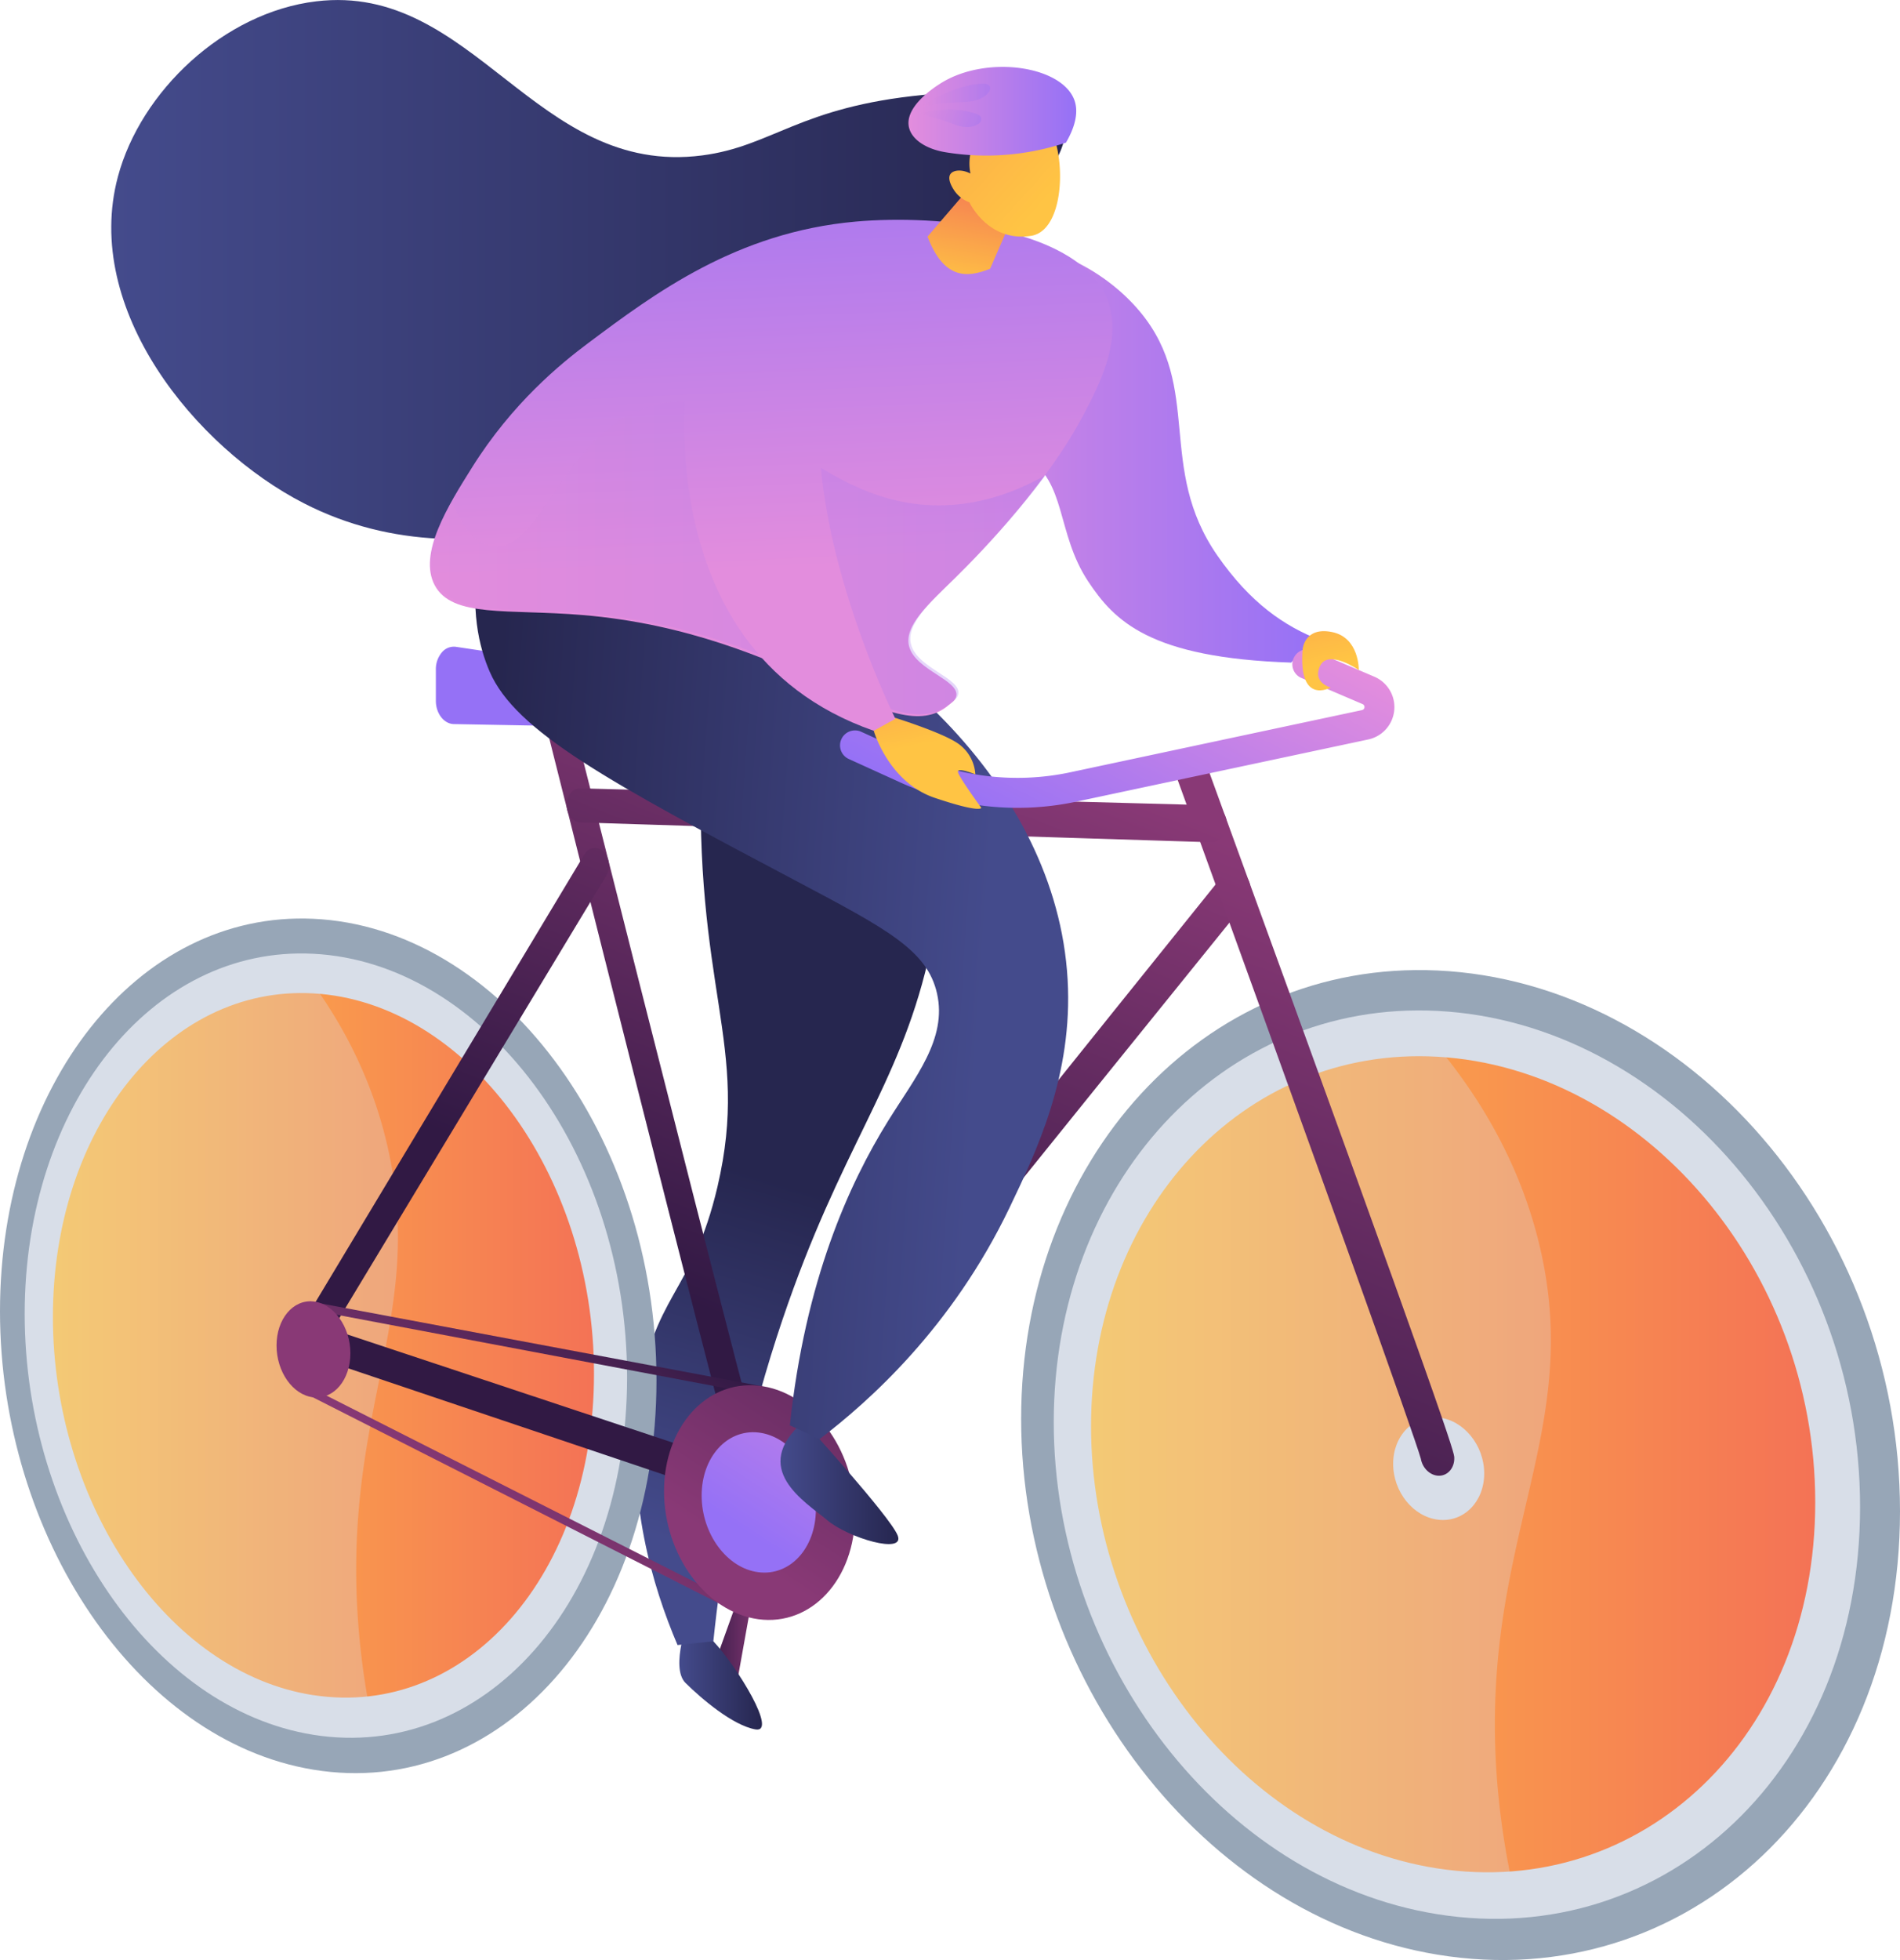 <?xml version="1.0" encoding="UTF-8"?> <svg xmlns="http://www.w3.org/2000/svg" xmlns:xlink="http://www.w3.org/1999/xlink" viewBox="0 0 1426.86 1471.4"> <defs> <linearGradient id="linear-gradient" x1="83.55" y1="202.36" x2="800.11" y2="202.36" gradientUnits="userSpaceOnUse"> <stop offset="0" stop-color="#444b8c"></stop> <stop offset="1" stop-color="#26264f"></stop> </linearGradient> <linearGradient id="linear-gradient-2" x1="527.36" y1="1207.98" x2="575.35" y2="1207.98" gradientUnits="userSpaceOnUse"> <stop offset="0" stop-color="#311944"></stop> <stop offset="1" stop-color="#893976"></stop> </linearGradient> <linearGradient id="linear-gradient-3" x1="510.15" y1="1255.72" x2="572.24" y2="1255.72" xlink:href="#linear-gradient"></linearGradient> <linearGradient id="linear-gradient-4" x1="452.59" y1="1141.2" x2="533.58" y2="871.98" xlink:href="#linear-gradient"></linearGradient> <linearGradient id="linear-gradient-5" x1="22.93" y1="1010.09" x2="465.75" y2="1010.09" gradientUnits="userSpaceOnUse"> <stop offset="0" stop-color="#ffc444"></stop> <stop offset="0.86" stop-color="#f57a54"></stop> <stop offset="1" stop-color="#f36f56"></stop> </linearGradient> <linearGradient id="linear-gradient-6" x1="797.13" y1="1099.46" x2="1389.86" y2="1099.46" xlink:href="#linear-gradient-5"></linearGradient> <linearGradient id="linear-gradient-7" x1="524.89" y1="981.21" x2="695.46" y2="545.48" xlink:href="#linear-gradient-2"></linearGradient> <linearGradient id="linear-gradient-8" x1="845.91" y1="1198.92" x2="1048.26" y2="681.99" xlink:href="#linear-gradient-2"></linearGradient> <linearGradient id="linear-gradient-9" x1="556.35" y1="910.69" x2="701.8" y2="539.13" xlink:href="#linear-gradient-2"></linearGradient> <linearGradient id="linear-gradient-10" x1="463.29" y1="901.53" x2="622.87" y2="493.88" xlink:href="#linear-gradient-2"></linearGradient> <linearGradient id="linear-gradient-11" x1="472.98" y1="976.09" x2="368.85" y2="1136.29" xlink:href="#linear-gradient-2"></linearGradient> <linearGradient id="linear-gradient-12" x1="743.23" y1="862.11" x2="548.51" y2="1161.67" xlink:href="#linear-gradient-2"></linearGradient> <linearGradient id="linear-gradient-13" x1="673.18" y1="968.89" x2="556.72" y2="1148.05" gradientUnits="userSpaceOnUse"> <stop offset="0" stop-color="#e38ddd"></stop> <stop offset="1" stop-color="#9571f6"></stop> </linearGradient> <linearGradient id="linear-gradient-14" x1="476.51" y1="642.05" x2="294.14" y2="922.62" xlink:href="#linear-gradient-2"></linearGradient> <linearGradient id="linear-gradient-15" x1="537.7" y1="303.22" x2="430.07" y2="510.6" xlink:href="#linear-gradient-13"></linearGradient> <linearGradient id="linear-gradient-16" x1="586.12" y1="1113.11" x2="674.66" y2="1113.11" xlink:href="#linear-gradient"></linearGradient> <linearGradient id="linear-gradient-17" x1="736.56" y1="760.46" x2="358.61" y2="733.94" xlink:href="#linear-gradient"></linearGradient> <linearGradient id="linear-gradient-18" x1="652.94" y1="340.89" x2="991.46" y2="340.89" xlink:href="#linear-gradient-13"></linearGradient> <linearGradient id="linear-gradient-19" x1="583.16" y1="426.75" x2="565.97" y2="34.99" xlink:href="#linear-gradient-13"></linearGradient> <linearGradient id="linear-gradient-20" x1="895.96" y1="437.22" x2="786.89" y2="647.38" xlink:href="#linear-gradient-13"></linearGradient> <linearGradient id="linear-gradient-21" x1="998.62" y1="497.51" x2="968.84" y2="348.59" gradientUnits="userSpaceOnUse"> <stop offset="0" stop-color="#ffc444"></stop> <stop offset="1" stop-color="#f36f56"></stop> </linearGradient> <linearGradient id="linear-gradient-22" x1="693.18" y1="558.6" x2="663.4" y2="409.68" xlink:href="#linear-gradient-21"></linearGradient> <linearGradient id="linear-gradient-23" x1="719.66" y1="215.46" x2="736.84" y2="124.97" xlink:href="#linear-gradient-21"></linearGradient> <linearGradient id="linear-gradient-24" x1="1452.86" y1="1406.59" x2="1760.52" y2="1221.37" gradientTransform="matrix(-0.98, -0.19, -0.19, 0.98, 2477.85, -953.12)" xlink:href="#linear-gradient-21"></linearGradient> <linearGradient id="linear-gradient-25" x1="324.26" y1="418.88" x2="836.82" y2="418.88" xlink:href="#linear-gradient-13"></linearGradient> <linearGradient id="linear-gradient-26" x1="592.83" y1="426.33" x2="575.64" y2="34.56" xlink:href="#linear-gradient-13"></linearGradient> <linearGradient id="linear-gradient-27" x1="682.19" y1="83.5" x2="808.24" y2="83.5" xlink:href="#linear-gradient-13"></linearGradient> <linearGradient id="linear-gradient-28" x1="691.84" y1="71.47" x2="743.51" y2="71.47" xlink:href="#linear-gradient-13"></linearGradient> <linearGradient id="linear-gradient-29" x1="405.15" y1="-201.89" x2="456.82" y2="-201.89" gradientTransform="matrix(0.83, 0.35, -0.39, 0.92, 276.96, 120.79)" xlink:href="#linear-gradient-13"></linearGradient> </defs> <g style="isolation:isolate"> <g id="Слой_2" data-name="Слой 2"> <g id="Illustration"> <g id="Bike_paths_network" data-name="Bike paths network"> <path d="M762,163.37c26.54-31.8,44.51-58,35.94-75.61C785.62,62.4,724.9,68.23,693.5,71.25c-93.35,9-113.45,38.59-166.25,45.43C401.93,132.9,356-13.27,237.44,1,168.27,9.29,105.67,68.42,88.52,132.71c-26.58,99.66,58.3,203.38,139.75,245.14,132.76,68.06,281.57-10.32,350.53-47C656.82,289.43,696.05,242.42,762,163.37Z" style="fill:url(#linear-gradient)"></path> <polygon points="575.35 1141.07 527.36 1274.89 551.36 1274.89 575.35 1141.07" style="fill:url(#linear-gradient-2)"></polygon> <path d="M517.85,1213.05s-15.09,38.49-3,50.4,35.31,31.71,52.4,34.81-13.67-47.11-31.53-66.16Z" style="fill:url(#linear-gradient-3)"></path> <path d="M656.17,466.06c14.14,56,62.87,141.93,44.57,237.06-19.54,101.56-61.8,146-104.9,264.22-22,60.26-48.12,149.07-60.13,264.76l-26.9,2.85c-18.86-44.34-38.39-109.22-29.09-184.09,9.76-78.58,40.21-79.08,59.13-160.12,25-107.11-18.53-147.63-12-324.66,1.46-39.63,4.91-71.7,7.37-91.36C586.79,472.76,603.61,468,656.17,466.06Z" style="fill:url(#linear-gradient-4)"></path> <path d="M235.26,1296.09C115.89,1277.17,22.93,1139,22.93,986.77s93-270.85,212.33-264.64c124.9,6.5,230.49,146,230.49,311.24S360.16,1315.89,235.26,1296.09Z" style="fill:url(#linear-gradient-5)"></path> <path d="M267.54,1172.24C269,1044,316.44,976.83,291.7,863.68c-12.28-56.11-38-103-69.43-141.69-113,2.67-199.34,118-199.34,264.78,0,152.25,93,290.4,212.33,309.32a170.66,170.66,0,0,0,45.08,1.22C270.27,1249.53,267.13,1207.9,267.54,1172.24Z" style="fill:#d8dee8;opacity:0.3;mix-blend-mode:soft-light"></path> <path d="M235.26,689.73C102.74,683.64,0,815.66,0,984.35s102.74,322.35,235.26,344.14C374.63,1351.42,493,1221.06,493,1036.24S374.63,696.14,235.26,689.73Zm0,606.36C115.89,1277.17,22.93,1139,22.93,986.77s93-270.85,212.33-264.64c124.9,6.5,230.49,146,230.49,311.24S360.16,1315.89,235.26,1296.09Z" style="fill:#97a6b7"></path> <path d="M235.26,716C113.38,709.76,18.54,830.91,18.54,986.31s94.84,296.5,216.72,316c127.65,20.38,235.66-99.37,235.66-268.35S362.91,722.45,235.26,716Zm0,556.56c-109.77-16.91-195.53-143.78-195.53-284s85.76-249,195.53-242.83c114.43,6.45,210.82,134.43,210.82,285.6S349.69,1290.16,235.26,1272.52Z" style="fill:#d8dee8"></path> <path d="M261.53,1015.75c0,18.41-11.53,32-25.68,30.46s-25.43-17.64-25.43-35.87,11.35-31.89,25.43-30.48S261.53,997.34,261.53,1015.75Z" style="fill:#d8dee8"></path> <path d="M1079.44,1429.88c-159.14-25.22-282.31-186.62-282.31-361.64S920.3,757.75,1079.44,766c167.7,8.72,310.42,172.15,310.42,364.59S1247.14,1456.46,1079.44,1429.88Z" style="fill:url(#linear-gradient-6)"></path> <path d="M1122.66,1287.42c2-148.46,65.64-225.35,32.4-356.87-16.46-65.16-50.94-119.7-93-164.81-150.59,2-264.94,133.76-264.94,302.5,0,175,123.17,336.42,282.31,361.64a264.73,264.73,0,0,0,60.38,2.7C1126.32,1377,1122.12,1328.7,1122.66,1287.42Z" style="fill:#d8dee8;opacity:0.3;mix-blend-mode:soft-light"></path> <path d="M1079.44,728.55c-176.6-8.12-312.58,142.72-312.58,336.51s136,373.25,312.58,402.3c187.2,30.79,347.42-117.46,347.42-332.84S1266.64,737.16,1079.44,728.55Zm0,701.33c-159.14-25.22-282.31-186.62-282.31-361.64S920.3,757.75,1079.44,766c167.7,8.72,310.42,172.15,310.42,364.59S1247.14,1456.46,1079.44,1429.88Z" style="fill:#97a6b7"></path> <path d="M1079.44,758.89C917,750.63,791.34,889,791.34,1067.63S917,1411.08,1079.44,1437c171.41,27.36,317.44-108.86,317.44-305.66S1250.85,767.61,1079.44,758.89Zm0,643.73c-146.38-22.56-260.09-170.8-260.09-332S933.06,785,1079.44,793.29c153.59,8.65,283.77,158.61,283.77,334.53S1233,1426.29,1079.44,1402.62Z" style="fill:#d8dee8"></path> <path d="M1114.61,1106.14c0,21.31-15.44,36.86-34.38,34.73s-34-20.9-34-42,15.18-36.65,34-34.77S1114.61,1084.83,1114.61,1106.14Z" style="fill:#d8dee8"></path> <path d="M567.45,1130.11h-.08c-8.55-1.1-8.55-1.1-27.32-73.12-9.35-35.88-22.56-87.36-39.21-152.8-30.48-119.8-67.12-265.32-92.27-365.43-1.69-6.73,1.26-13.85,6.59-15.9s11.08,1.75,12.78,8.5C503.19,829.73,554.3,1029.8,571.14,1092c26.16-34.2,104-132.58,346.91-434.46,4.46-5.56,12.12-5.74,17.09-.42s5.38,14.18.89,19.73c-144.15,178.18-349,432.36-359.36,448C574.74,1128.5,571.26,1130.57,567.45,1130.11Zm10.21-7.75h0Zm0,0v0Z" style="fill:url(#linear-gradient-7)"></path> <path d="M1079.43,1107.77c-6.1-.65-11.25-6.06-12.43-12.73-4.43-16.3-73.83-210-183-510.68-2.57-7.1.26-15.15,6.34-18s13.12.57,15.71,7.67c185.75,509.71,185.94,516.09,186.08,520.3.24,7.92-5.28,14-12.31,13.48Zm-12.68-15.08h0Zm0,0v0Z" style="fill:url(#linear-gradient-8)"></path> <path d="M909.3,632.28,435.76,617.41c-5.64-.18-10.21-6-10.21-13.1s4.57-12.66,10.21-12.5l473.54,12.7c6.65.18,12.06,6.55,12.06,14.23S916,632.49,909.3,632.28Z" style="fill:url(#linear-gradient-9)"></path> <path d="M567.5,1130.07a9.22,9.22,0,0,1-1.88-.42L231.23,1017c-3.23-1.09-5.94-4.24-7.15-8.32a15,15,0,0,1,1.16-11.76L438.8,641.52c3.35-5.58,9.78-6.59,14.35-2.22s5.57,12.45,2.19,18L249.65,998.05l319.7,106.23c5.84,1.94,9.74,9.2,8.7,16.22C577.13,1126.76,572.6,1130.69,567.5,1130.07Z" style="fill:url(#linear-gradient-10)"></path> <path d="M558.44,1213.05l-3.11-1.58L232.88,1047.91V977l339.55,63.71Zm-320.8-169.19,316.13,160,12.79-157.65L237.64,984.11Z" style="fill:url(#linear-gradient-11)"></path> <path d="M642.11,1136.56c0,49-32.74,84.35-72.61,79-39.34-5.32-70.82-48.34-70.82-96.15s31.48-83.29,70.82-79.18C609.37,1044.36,642.11,1087.53,642.11,1136.56Z" style="fill:url(#linear-gradient-12)"></path> <path d="M612.71,1133c0,29.18-19.43,50.33-43.21,47.26-23.59-3-42.58-28.79-42.58-57.54s19-49.94,42.58-47.33C593.28,1078.05,612.71,1103.86,612.71,1133Z" style="fill:url(#linear-gradient-13)"></path> <path d="M263.13,1015.92c0,20-12.51,34.78-27.87,33.05s-27.59-19.14-27.59-38.92S220,975.45,235.26,977,263.13,995.94,263.13,1015.92Z" style="fill:url(#linear-gradient-14)"></path> <path d="M512.91,546.75l-172.07-3.18c-7.46-.14-13.52-8-13.52-17.47V502.55a19.47,19.47,0,0,1,4.5-12.79,11.74,11.74,0,0,1,10.52-4.2L514.5,511.28c7.33,1.09,12.86,8.79,12.86,17.9C527.36,539,520.87,546.9,512.91,546.75Z" style="fill:url(#linear-gradient-15)"></path> <path d="M603.49,1067.07s64.57,70.8,70.6,85.5-37,2.08-53.06-11.5S562.42,1102.69,603.49,1067.07Z" style="fill:url(#linear-gradient-16)"></path> <path d="M360.36,412.84c-8.23,44.24-.27,73.65,7.37,91.35,19.4,44.95,89.95,83,230.25,157.19,68.42,36.2,98.41,52,105.71,84.47,7.68,34.12-16.33,62.76-36.84,95.77-29.26,47.1-62.18,119.63-73.68,228.4l22.3,10.35c36.76-28,99.45-83.51,142.74-173.91,20.2-42.2,47.6-99.45,43.55-171.07-8.32-147.27-144.67-266.7-275.12-307.54C458.23,406.43,397.65,408.56,360.36,412.84Z" style="fill:url(#linear-gradient-17)"></path> <path d="M991.46,480.57c-26.9-10.48-52.43-27.82-77.2-63.46-45.94-66.1-10.78-125.88-57.92-182.84-27.33-33-77.53-59.32-121.68-46.62-70.3,20.24-98,131.61-72.23,155.93,20.68,19.49,67.27-24.88,107.58-.79,31.26,18.69,23,57.17,47.14,93.62,19.61,29.57,46.08,57.51,152.56,61C974.62,491,986.55,487,991.46,480.57Z" style="fill:url(#linear-gradient-18)"></path> <path d="M441.63,257.63c-20.38,15.24-56.82,44.85-87.16,93.32-18,28.68-40.56,64.81-28,88.41C339.61,464,381.6,457,437.54,461.71c157.67,13.23,233.52,103.42,275,67.53,1.48-1.28,5-3.2,5.64-6.77,2.14-12-30.42-19.31-35.38-36.94-4.4-15.61,14.81-32.35,34.43-51.64,21.56-21.19,69.92-71.66,97.06-123.66,11.19-21.44,28.62-54.82,17.6-84.53-20.39-54.95-127.2-64.87-189.22-59.35C553.05,174.32,491.51,220.33,441.63,257.63Z" style="fill:url(#linear-gradient-19)"></path> <path d="M764.24,606.44a212.78,212.78,0,0,1-88-19l-38.82-17.66a11.23,11.23,0,1,1,9.31-20.44L685.58,567a190.36,190.36,0,0,0,117.81,12.84l219.44-46.77a2.37,2.37,0,0,0,.44-4.5l-46.79-20A11.23,11.23,0,0,1,985.3,488l46.79,20a24.83,24.83,0,0,1-4.58,47.12L808.07,601.85A210.46,210.46,0,0,1,764.24,606.44Z" style="fill:url(#linear-gradient-20)"></path> <path d="M978.25,487.4s1.29-17.08,22-12.94S1020.42,503,1020.42,503s-22.79-15.88-29-3.23,7.87,16.36,7.87,16.36S974.87,529.9,978.25,487.4Z" style="fill:url(#linear-gradient-21)"></path> <path d="M656.17,548.6s11,38.64,45.82,50.35,34.94,7.49,34.94,7.49-16.06-22-17.47-26.57,13,1.46,13,1.46a30.38,30.38,0,0,0-13-23.17c-13-9-52.24-20.86-52.24-20.86Z" style="fill:url(#linear-gradient-22)"></path> <path d="M736.93,130.56l-40.38,47.05c12,31.4,28.86,31.54,47,24.13l16-36.73Z" style="fill:url(#linear-gradient-23)"></path> <path d="M728,151.87s14,30.2,46.33,25.18c28.95-4.5,26.66-77.42,6.82-89.62-6.62-4.07-20-5.5-29.82-1.76-6.93,2.62-27.45,19.81-22.56,44.61-6.43-3.33-12.79-2.73-15,.36-2.76,3.9,1.86,10.88,2.91,12.46A23.34,23.34,0,0,0,728,151.87Z" style="fill:url(#linear-gradient-24)"></path> <path d="M492.91,303.69c-69.27,16.28-86.3,113-123.71,106.53-10.12-1.75-20.42-10.86-29.67-33.34-12,21.92-20.42,44.55-11.63,61.05C341,462.62,383,455.59,439,460.28c157.67,13.24,233.52,103.43,275,67.54,1.48-1.28,5-3.2,5.65-6.78,2.13-12-30.42-19.31-35.39-36.94-4.39-15.61,14.82-32.34,34.44-51.63,14.76-14.51,42.08-42.75,66.56-75.8-21.7,12.35-47.18,21.7-75.8,22.62C612.48,382.4,567.26,286.21,492.91,303.69Z" style="opacity:0.3;mix-blend-mode:multiply;fill:url(#linear-gradient-25)"></path> <path d="M517.85,261.44S476.58,486,656.17,548.6l16.23-9s-81.22-163.45-50-269.88C622.38,269.72,573.48,222.2,517.85,261.44Z" style="fill:url(#linear-gradient-26)"></path> <path d="M710.39,114.35a189.79,189.79,0,0,0,34.8,2.39,190.65,190.65,0,0,0,55.31-9.65c10-17.06,8-27.27,6.38-31.82-9.39-26-66-34.11-100-13-3.42,2.12-28.24,17.48-24.19,33.65C685,105.23,696.3,112.13,710.39,114.35Z" style="fill:url(#linear-gradient-27)"></path> <path d="M691.84,80.12S714.67,63.71,738,62.83c10.87-.45,5.55,13.08-13.74,13.74A198.05,198.05,0,0,0,691.84,80.12Z" style="opacity:0.3;mix-blend-mode:multiply;fill:url(#linear-gradient-28)"></path> <path d="M688.45,85.32s25.35-7.07,45,.29c9.18,3.42-.51,14-16.77,7.83A161.33,161.33,0,0,0,688.45,85.32Z" style="opacity:0.3;mix-blend-mode:multiply;fill:url(#linear-gradient-29)"></path> </g> </g> </g> </g> </svg> 